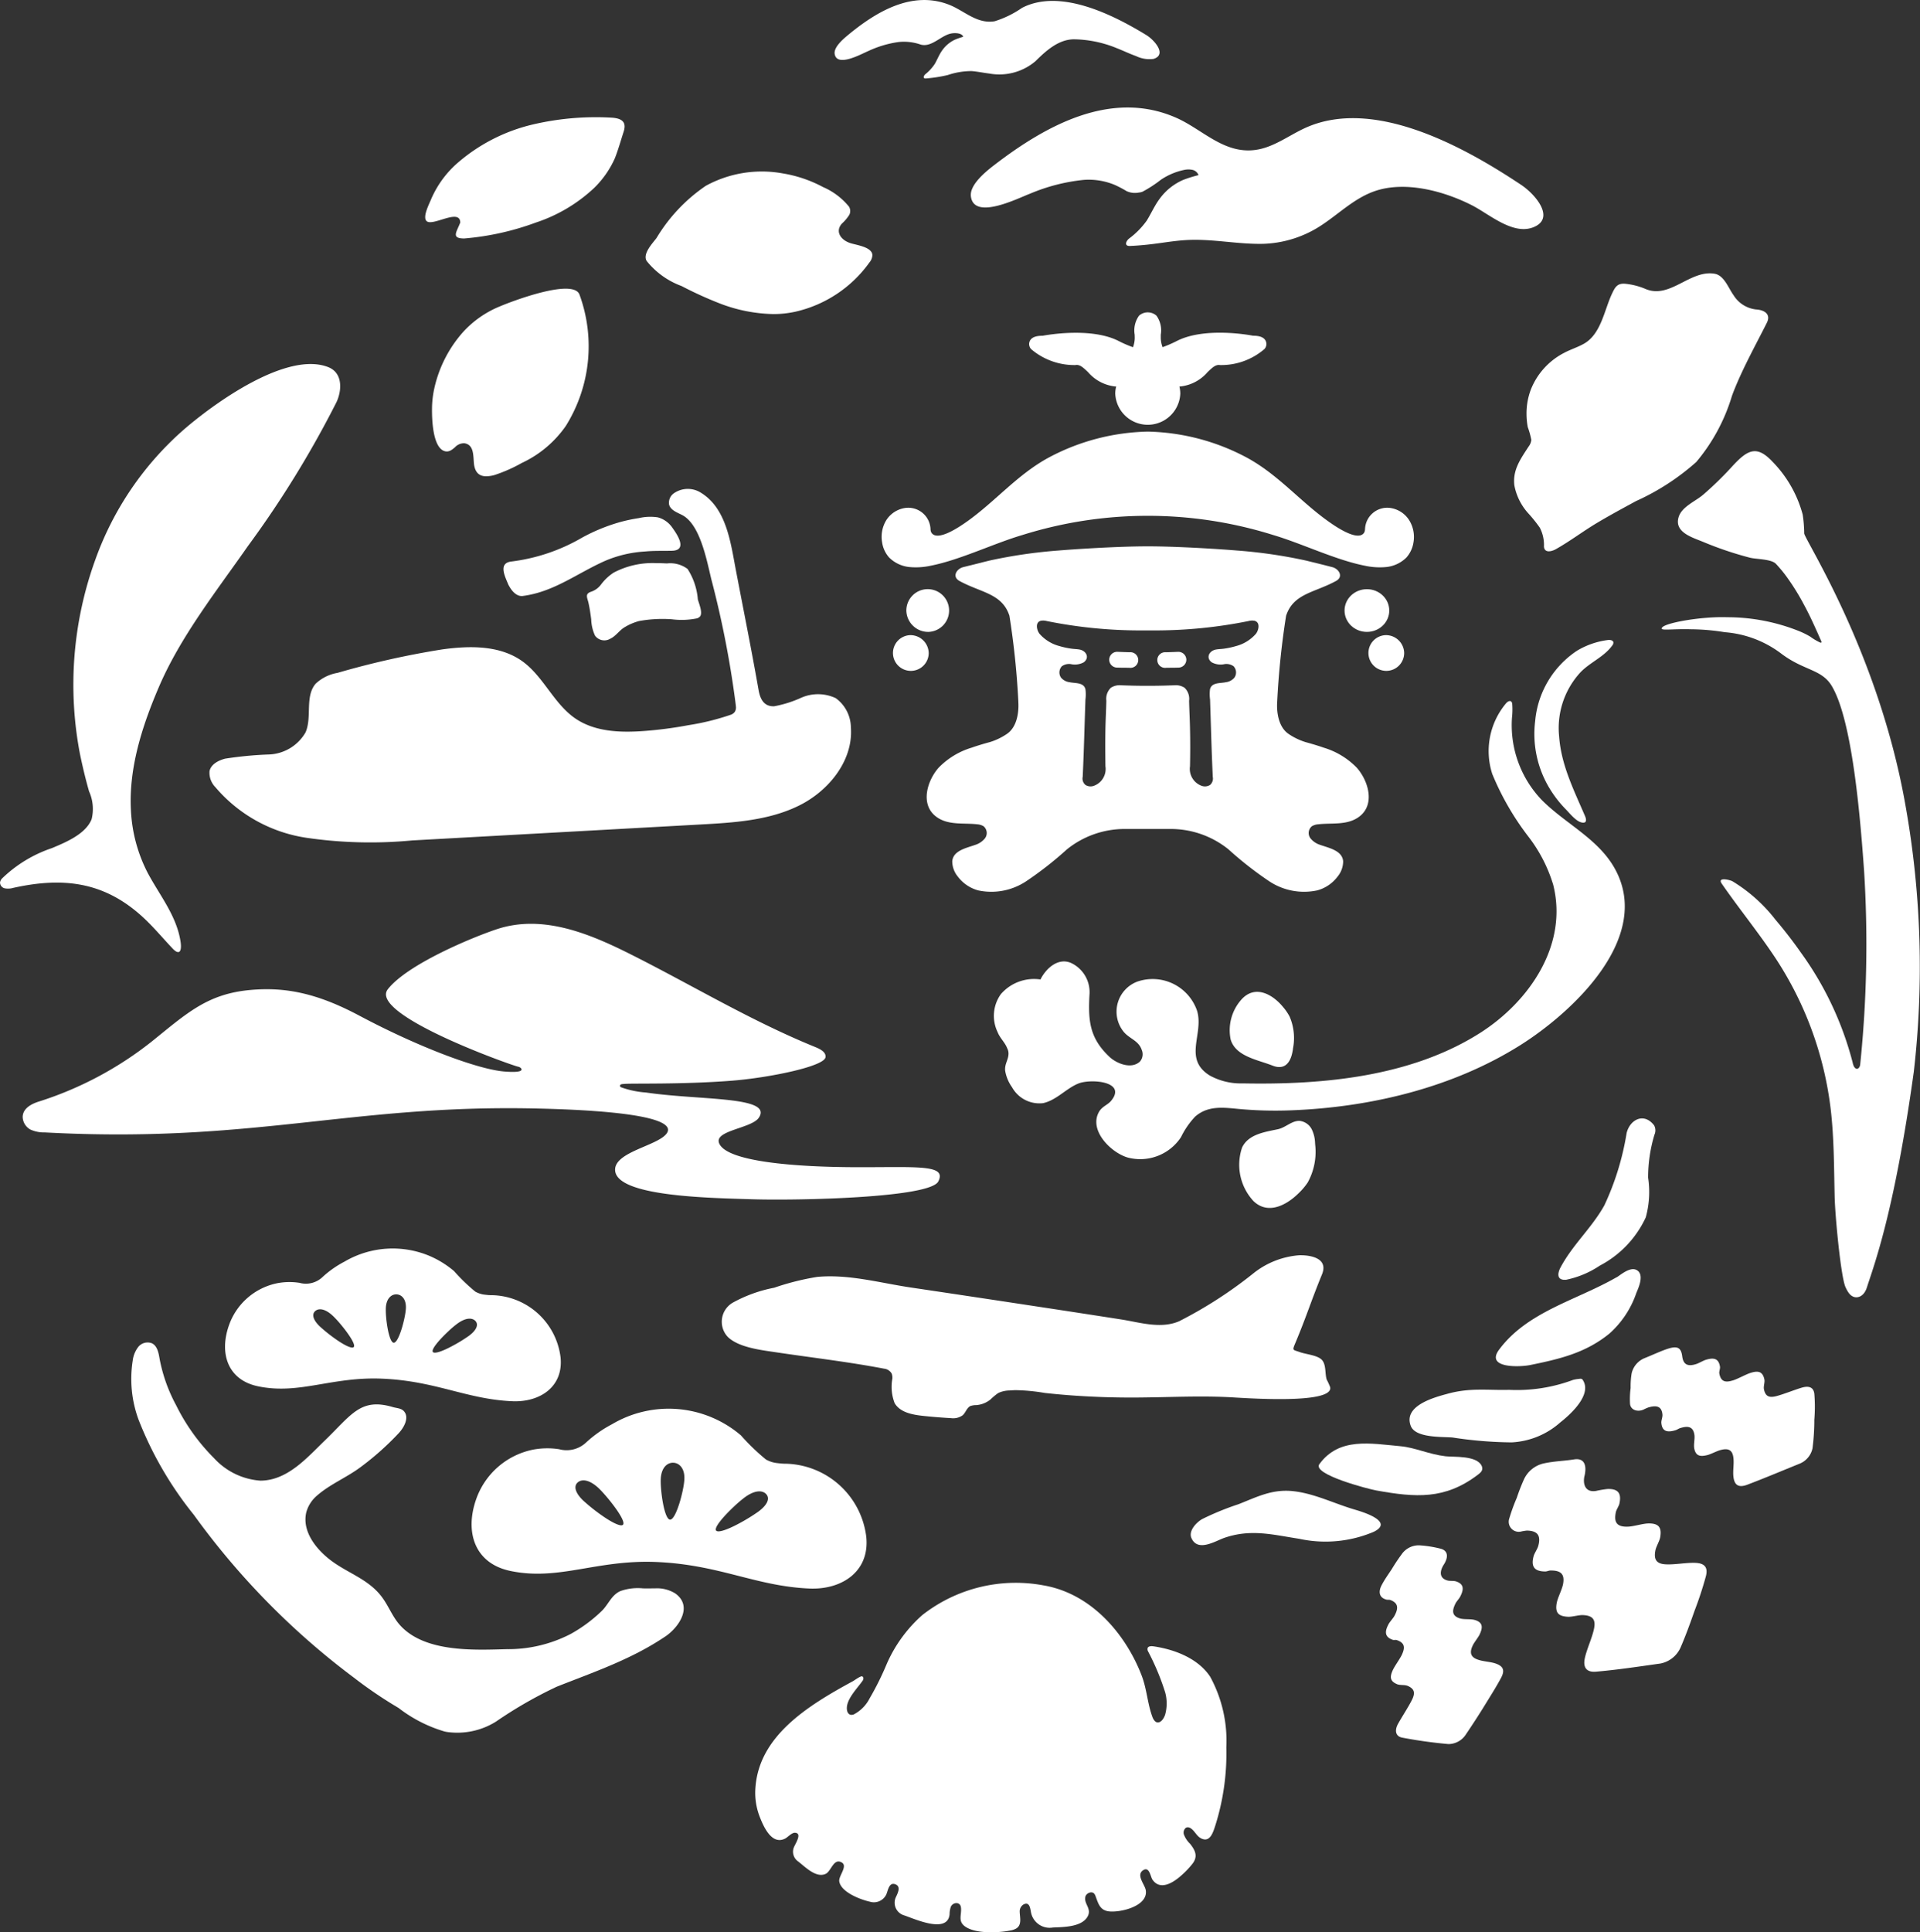 <svg xmlns="http://www.w3.org/2000/svg" width="171.921" height="172.98" viewBox="0 0 171.921 172.98"><rect x="0" y="0" width="171.921" height="172.98" fill="#333333" stroke="none"/><defs><style>.a{fill:#fff;}</style></defs><g transform="translate(-10065.364 -599.338)"><g transform="translate(10144.313 627.297)"><path class="a" d="M10109.857,624.435c-.471-.014-.484-.014-1.076-.037a.713.713,0,0,0-.761.692v.026a.709.709,0,0,0,.7.694c.524.016.534.007,1.1.016a.7.7,0,1,0,.034-1.39Z" transform="translate(-10087.646 -594.006)"/><path class="a" d="M10136.548,638.366c-.45-.158-1.032-.335-1.668-.508l.007,0a5.746,5.746,0,0,1-1.483-.719c-1.1-.748-1.049-2.468-1.025-2.8a71.287,71.287,0,0,1,.8-7.782c.654-2,2.548-2.061,4.47-3.113.7-.384.255-1.094-.341-1.241-.774-.2-1.555-.389-2.327-.582a44.245,44.245,0,0,0-6.23-.906c-1.28-.109-5.243-.372-7.957-.372s-6.683.263-7.962.372a44.19,44.19,0,0,0-6.226.906c-.778.193-1.554.387-2.333.582-.595.147-1.038.857-.338,1.241,1.919,1.052,3.815,1.108,4.47,3.113a71.372,71.372,0,0,1,.8,7.719h0v0l0,.051c.019.3.088,2.053-1.025,2.808a5.687,5.687,0,0,1-1.481.719l0,0c-.634.172-1.217.349-1.664.508a6.885,6.885,0,0,0-2.959,1.788c-1.03,1.151-1.692,3.288-.235,4.389,1.06.8,2.433.545,3.675.687a1.285,1.285,0,0,1,.573.174.791.791,0,0,1,.089,1.127,1.832,1.832,0,0,1-.839.543c-.766.277-1.978.5-2.053,1.469a2.162,2.162,0,0,0,.5,1.369,3.412,3.412,0,0,0,1.809,1.232,5.631,5.631,0,0,0,4.3-.808,32.045,32.045,0,0,0,3.662-2.866,8.252,8.252,0,0,1,5.2-1.821h4.068a8.247,8.247,0,0,1,5.192,1.821,31.949,31.949,0,0,0,3.661,2.866,5.636,5.636,0,0,0,4.3.808,3.39,3.39,0,0,0,1.809-1.232,2.156,2.156,0,0,0,.5-1.369c-.075-.971-1.284-1.192-2.052-1.469a1.813,1.813,0,0,1-.836-.543.784.784,0,0,1,.089-1.127,1.255,1.255,0,0,1,.571-.174c1.241-.142,2.615.112,3.672-.687,1.46-1.1.8-3.239-.233-4.389A6.9,6.9,0,0,0,10136.548,638.366Zm-6.073-10.192a3.546,3.546,0,0,1-1.763,1.092,7.413,7.413,0,0,1-1.077.235c-.238.035-.482.037-.721.077-.61.1-.955.731-.393,1.15a1.663,1.663,0,0,0,1.162.156,1.123,1.123,0,0,1,.792.191.813.813,0,0,1,.078,1.02,1.182,1.182,0,0,1-.757.41c-.512.114-1.279,0-1.431.636a3.5,3.5,0,0,0,.006.915c.074,2.212.129,4.429.23,6.643l.01.27a.757.757,0,0,1-.24.734.864.864,0,0,1-.767.074,1.609,1.609,0,0,1-1.03-1.746c.023-1.127.028-2.252,0-3.379-.015-.829-.064-1.658-.081-2.487a1.369,1.369,0,0,0-.409-1.164,1.452,1.452,0,0,0-.93-.219c-.607.021-1.265.042-1.872.044h-.987c-.605,0-1.262-.023-1.871-.044a1.458,1.458,0,0,0-.932.219,1.375,1.375,0,0,0-.409,1.164c-.016.829-.066,1.658-.081,2.487-.021,1.127-.014,2.252,0,3.379a1.6,1.6,0,0,1-1.028,1.746.853.853,0,0,1-.762-.074.745.745,0,0,1-.244-.734l.012-.27c.1-2.214.153-4.431.232-6.643a3.46,3.46,0,0,0,0-.915c-.151-.636-.919-.522-1.431-.636a1.182,1.182,0,0,1-.757-.41.813.813,0,0,1,.079-1.02,1.114,1.114,0,0,1,.791-.191,1.669,1.669,0,0,0,1.163-.156c.562-.419.217-1.053-.395-1.15-.237-.04-.482-.042-.718-.077a7.4,7.4,0,0,1-1.078-.235,3.566,3.566,0,0,1-1.764-1.092c-.245-.307-.425-1.032.121-1.169a1.225,1.225,0,0,1,.533.028,42.277,42.277,0,0,0,8.532.838h.987a42.282,42.282,0,0,0,8.534-.838,1.229,1.229,0,0,1,.535-.028C10130.9,627.143,10130.719,627.867,10130.475,628.174Z" transform="translate(-10096.968 -599.394)"/><path class="a" d="M10111.674,624.4c-.591.023-.6.023-1.075.037a.7.7,0,1,0,.036,1.39c.565-.009.574,0,1.1-.016a.712.712,0,0,0,.7-.694v-.026A.715.715,0,0,0,10111.674,624.4Z" transform="translate(-10085.157 -594.006)"/><path class="a" d="M10109.081,616.067c.383-.067.657.175,1.139.638a3.725,3.725,0,0,0,2.444,1.281l.072,0a2.466,2.466,0,0,0-.085.643,2.915,2.915,0,0,0,5.824,0,2.639,2.639,0,0,0-.08-.643l.067,0a3.74,3.74,0,0,0,2.449-1.281c.479-.463.749-.7,1.134-.638a5.934,5.934,0,0,0,3.97-1.439.667.667,0,0,0,.1-.743c-.2-.382-.7-.443-1.135-.447-.513-.1-4.365-.759-6.794.461a10.548,10.548,0,0,1-1.3.566,2.521,2.521,0,0,1-.159-.808c0-.1,0-.2,0-.312a2.262,2.262,0,0,0-.385-1.7,1.177,1.177,0,0,0-1.561,0,2.262,2.262,0,0,0-.389,1.707c0,.1.006.209.006.31a2.518,2.518,0,0,1-.158.808,10.743,10.743,0,0,1-1.3-.566c-2.424-1.22-6.279-.556-6.793-.461-.432,0-.936.065-1.137.447a.671.671,0,0,0,.1.743A5.973,5.973,0,0,0,10109.081,616.067Z" transform="translate(-10091.738 -611.345)"/><path class="a" d="M10102.221,625.812a1.914,1.914,0,1,0-2-1.912A1.953,1.953,0,0,0,10102.221,625.812Z" transform="translate(-10098.014 -597.204)"/><path class="a" d="M10101.317,623.756a1.6,1.6,0,1,0,1.667,1.595A1.636,1.636,0,0,0,10101.317,623.756Z" transform="translate(-10098.775 -594.857)"/><path class="a" d="M10146.507,623.864a2.409,2.409,0,0,0-1.734-1.106,1.989,1.989,0,0,0-2.222,1.881.827.827,0,0,1-.074.326c-.561.9-2.744-.666-3.263-1.036-2.542-1.819-4.494-4.2-7.3-5.7a19.623,19.623,0,0,0-8.822-2.3h0a19.632,19.632,0,0,0-8.821,2.3c-2.8,1.5-4.755,3.879-7.293,5.7-.522.37-2.706,1.94-3.262,1.036a.724.724,0,0,1-.074-.326,1.994,1.994,0,0,0-2.226-1.881,2.42,2.42,0,0,0-1.737,1.106,2.848,2.848,0,0,0-.369,1.986,2.6,2.6,0,0,0,.631,1.353,3,3,0,0,0,1.905.857,6.147,6.147,0,0,0,1.81-.126c2.616-.512,5.641-1.989,8.2-2.745a37.533,37.533,0,0,1,22.483,0c2.558.757,5.581,2.233,8.2,2.745a6.138,6.138,0,0,0,1.808.126,3,3,0,0,0,1.907-.857,2.642,2.642,0,0,0,.633-1.353A2.851,2.851,0,0,0,10146.507,623.864Z" transform="translate(-10099.271 -605.25)"/><ellipse class="a" cx="2.002" cy="1.912" rx="2.002" ry="1.912" transform="translate(41.445 24.785)"/><path class="a" d="M10119.6,623.756a1.6,1.6,0,1,0,1.671,1.595A1.632,1.632,0,0,0,10119.6,623.756Z" transform="translate(-10074.487 -594.857)"/></g><path class="a" d="M10117.781,660a6.508,6.508,0,0,0-.6.512,2.3,2.3,0,0,1-1.256.5,1.744,1.744,0,0,0-.541.082c-.332.172-.423.6-.693.831a1.457,1.457,0,0,1-1.048.254q-1.024-.059-2.053-.158c-1-.1-2.412-.207-2.985-1.183a4.038,4.038,0,0,1-.205-2.193,1.091,1.091,0,0,0-.06-.456.891.891,0,0,0-.677-.438c-3.257-.622-6.573-1-9.853-1.493-1.248-.186-3.208-.424-4.152-1.358a1.975,1.975,0,0,1,.456-3.06,12.519,12.519,0,0,1,3.7-1.334,23.007,23.007,0,0,1,3.862-.971c2.829-.261,5.617.54,8.392.952q5.688.845,11.372,1.711,3.71.562,7.417,1.141c1.689.261,3.561.88,5.221.165a38.521,38.521,0,0,0,6.655-4.292,7.469,7.469,0,0,1,4.1-1.614c1.077-.025,2.621.286,2.038,1.709-1.024,2.506-1.319,3.581-2.358,6.077-.329.787-.291.645.4.894.518.186,1.529.265,1.929.668.423.433.276,1.237.45,1.781a5.95,5.95,0,0,1,.31.68c.318,1.6-8.019.943-9.1.892-2.721-.126-5.451.016-8.173.035q-2.763.021-5.518-.165-1.387-.094-2.775-.247a16.859,16.859,0,0,0-2.661-.249c-.166.009-.332.019-.5.03a2.446,2.446,0,0,0-.909.189A1.47,1.47,0,0,0,10117.781,660Z" transform="translate(36.868 64.111)"/><g transform="translate(10140.097 599.338)"><path class="a" d="M10151.987,610.4c-5.035-3.355-13.235-7.945-19.416-5.067-1.462.68-2.793,1.726-4.407,1.937-2.8.368-4.713-1.83-7.04-2.866-5.893-2.62-11.815.757-16.317,4.212-.742.57-2.228,1.76-2.1,2.806.267,2.2,4.3.128,5.294-.237a16.657,16.657,0,0,1,4.793-1.234,6.044,6.044,0,0,1,2.838.466,10.231,10.231,0,0,1,1.016.538,1.777,1.777,0,0,0,1.1.128,1.218,1.218,0,0,0,.33-.077,11.053,11.053,0,0,0,1.644-1.071,5.9,5.9,0,0,1,2.04-.869,1.8,1.8,0,0,1,.772-.016.749.749,0,0,1,.555.475,11.085,11.085,0,0,0-1.362.422,5.13,5.13,0,0,0-2.149,1.735c-.429.584-.735,1.283-1.122,1.909a7.3,7.3,0,0,1-1.6,1.623c-.3.261-.408.675.1.652,2.156-.1,3.289-.408,4.887-.519,2.372-.168,4.724.387,7.078.326a10.015,10.015,0,0,0,5.262-1.721c1.553-1.034,2.92-2.4,4.731-3.011,2.736-.92,6.181.021,8.664,1.285,1.5.761,3.6,2.645,5.419,1.991C10155.1,613.455,10153.32,611.292,10151.987,610.4Z" transform="translate(-10090.504 -593.846)"/><path class="a" d="M10125.356,602.468c-2.93-1.786-7.677-4.2-11.111-2.429a8.941,8.941,0,0,1-2.451,1.2c-1.58.27-2.712-.931-4.054-1.465-3.4-1.351-6.674.7-9.145,2.755-.409.342-1.222,1.048-1.13,1.637.2,1.243,2.44-.023,3-.254a9.488,9.488,0,0,1,2.687-.808,4.54,4.54,0,0,1,2.011.224c1.022.284,1.853-.882,2.822-1.006.285-.037.878-.035.99.308a6.324,6.324,0,0,0-.765.27,2.91,2.91,0,0,0-1.176,1.032c-.229.34-.387.743-.592,1.106a4.03,4.03,0,0,1-.872.955c-.163.156-.216.393.066.368a12.881,12.881,0,0,0,1.957-.305,6.618,6.618,0,0,1,2.139-.354c.529.042,1.049.156,1.577.219a5,5,0,0,0,4.14-1.109c.93-.922,2.052-1.949,3.444-1.956a10.463,10.463,0,0,1,3.828.792c.579.226,1.141.5,1.729.71a2.748,2.748,0,0,0,1.562.254C10127.231,604.247,10126.134,602.943,10125.356,602.468Z" transform="translate(-10097.459 -599.338)"/></g><g transform="translate(10084.104 643.105)"><path class="a" d="M10130.872,640.132a6.456,6.456,0,0,0-.012-.687,3.287,3.287,0,0,0-1.356-2.58,3.74,3.74,0,0,0-3.1-.032,10.277,10.277,0,0,1-2.4.757c-.931.049-1.269-.65-1.41-1.467-.63-3.579-1.348-7.139-2.029-10.707-.46-2.391-.819-5.484-3.081-6.906a2.189,2.189,0,0,0-2.478.019,1.034,1.034,0,0,0-.423,1.011c.131.494.7.694,1.156.927,1.609.815,2.2,3.986,2.621,5.737a88.393,88.393,0,0,1,2.155,10.97c.016.14.037.282.049.422a.763.763,0,0,1-.081.47.723.723,0,0,1-.379.286,21.9,21.9,0,0,1-3.785.932,35.644,35.644,0,0,1-3.94.519c-2.144.163-4.448.086-6.213-1.134-1.916-1.325-2.835-3.749-4.725-5.107-2.02-1.448-4.731-1.4-7.192-1.057a76.892,76.892,0,0,0-9.364,2.1,3.762,3.762,0,0,0-1.945.964c-.989,1.141-.311,2.976-.908,4.359a3.955,3.955,0,0,1-3.246,1.979,33.188,33.188,0,0,0-3.953.375c-.61.158-1.268.5-1.4,1.115a1.839,1.839,0,0,0,.514,1.427,13.275,13.275,0,0,0,8.139,4.538,39.493,39.493,0,0,0,9.5.24l25.807-1.427c3-.165,6.086-.354,8.782-1.672C10128.664,645.292,10130.758,642.851,10130.872,640.132Z" transform="translate(-10073.411 -618.134)"/><path class="a" d="M10094.12,620.987a7.468,7.468,0,0,0-3.788.852,4.437,4.437,0,0,0-1.14,1.073,1.842,1.842,0,0,1-.877.636c-.579.186-.349.529-.244.98.112.485.182.992.248,1.49a3.736,3.736,0,0,0,.344,1.465,1.031,1.031,0,0,0,1.351.279c.5-.228.8-.726,1.264-1.015a4.968,4.968,0,0,1,1.331-.575,11.789,11.789,0,0,1,2.921-.158,6.917,6.917,0,0,0,2.246-.077.575.575,0,0,0,.306-.2c.229-.354-.129-1.153-.216-1.511a5.886,5.886,0,0,0-.92-2.717,2.59,2.59,0,0,0-1.846-.494C10094.783,621,10094.457,620.985,10094.12,620.987Z" transform="translate(-10054.121 -614.344)"/><g transform="translate(26.346 2.485)"><path class="a" d="M10085.107,625.158a1.942,1.942,0,0,0,.168.331c.159.279.589.889,1.184.81,2.811-.368,4.88-2.049,7.407-3.16a10.69,10.69,0,0,1,3.529-.82c.793-.079,1.607-.049,2.4-.065,1.435-.028.517-1.418.051-2.063a2.294,2.294,0,0,0-1.3-.929,4.48,4.48,0,0,0-1.7.068,14.473,14.473,0,0,0-1.72.366,16.339,16.339,0,0,0-3.342,1.371,16.643,16.643,0,0,1-6.335,2.147C10084.289,623.337,10084.8,624.433,10085.107,625.158Z" transform="translate(-10084.728 -619.201)"/></g></g><path class="a" d="M4.379,31.12c-.1-.673.059-1.8-.873-1.936a1.1,1.1,0,0,0-.841.36c-.27.23-.541.454-.92.348C.654,29.579.6,26.959.609,26.074A8.765,8.765,0,0,1,.831,24.2a11.258,11.258,0,0,1,2.563-4.975,9.107,9.107,0,0,1,3.309-2.3c1.027-.437,6.629-2.579,7.124-1.015a13.454,13.454,0,0,1-1.234,11.721,9.878,9.878,0,0,1-3.954,3.323,13.466,13.466,0,0,1-2.45,1.08,2.946,2.946,0,0,1-.72.107C4.908,32.141,4.5,31.879,4.379,31.12ZM26.267,16.625a34.492,34.492,0,0,1-3.318-1.517,7.156,7.156,0,0,1-3.116-2.237c-.407-.649.579-1.647.882-2.066a14.944,14.944,0,0,1,4.413-4.668,10.447,10.447,0,0,1,6.888-1.11A11.6,11.6,0,0,1,35.623,6.25,6.143,6.143,0,0,1,37.945,8a.757.757,0,0,1,.032.732,3.658,3.658,0,0,1-.657.779c-.632.691-.141,1.464.739,1.753.52.177,1.977.342,1.982,1.092a1.075,1.075,0,0,1-.259.637,11.2,11.2,0,0,1-6.633,4.414,9.1,9.1,0,0,1-1.988.212A14,14,0,0,1,26.267,16.625ZM3.14,9.419C3.117,8.664,2.3,8.912,1.5,9.154.927,9.331.361,9.508.129,9.3-.26,8.953.336,7.808.52,7.36A9.057,9.057,0,0,1,2.745,4.226,15.8,15.8,0,0,1,9.6.656a24.738,24.738,0,0,1,7.058-.62c1.164.059,1.348.555,1.1,1.292-.248.761-.473,1.576-.773,2.337a8.6,8.6,0,0,1-1.866,2.673A14.064,14.064,0,0,1,9.914,9.425a24.292,24.292,0,0,1-6.42,1.428C2.277,10.854,2.833,10.252,3.14,9.419Z" transform="translate(10103.438 609.834)"/><path class="a" d="M10132.921,682.151c.126-.119.33-.133.562.058.311.249.458.631.82.829.847.463,1.12-.58,1.313-1.162a21.431,21.431,0,0,0,.978-6.962,11.991,11.991,0,0,0-1.44-6.317c-1.076-1.653-3.2-2.459-5.072-2.731-.193-.028-.437-.028-.525.123a.392.392,0,0,0,.034.335,22.055,22.055,0,0,1,1.527,3.663,3.77,3.77,0,0,1,0,1.979c-.209.661-.812,1.106-1.148.205-.44-1.2-.493-2.48-.956-3.689-1.362-3.551-4.386-7.323-8.8-8.077a13.562,13.562,0,0,0-10.854,2.668,12.526,12.526,0,0,0-3.171,4.359,25.746,25.746,0,0,1-1.538,3.095,3.3,3.3,0,0,1-1.427,1.437c-.378.126-.555-.114-.6-.408-.125-.91.917-1.909,1.413-2.631.077-.107.1-.333-.068-.377-.14-.037-.687.37-.819.44-4.076,2.212-8.44,4.92-8.727,9.605a5.894,5.894,0,0,0,.382,2.51c.326.843,1.066,2.589,2.281,1.97.252-.128.583-.535.885-.519.708.037-.033,1.06-.123,1.364a1.052,1.052,0,0,0,.385,1.188c.606.454,1.6,1.525,2.477,1.129.51-.233.709-1.439,1.441-1.027.578.324-.285,1.2-.217,1.69.144.978,1.918,1.646,2.744,1.825a1.23,1.23,0,0,0,1.453-.615c.171-.354.243-1.18.844-.936.536.219.148.873,0,1.211a1.179,1.179,0,0,0,.771,1.565c.911.3,3.886,1.688,4.067-.093a2.139,2.139,0,0,1,.11-.675c.183-.417.838-.477.906.049.091.675-.319,1.246.406,1.737.956.647,2.968.55,4.037.333a1.519,1.519,0,0,0,.532-.191c.5-.331.3-.981.289-1.474a.721.721,0,0,1,.343-.664c.523-.265.59.305.658.664a1.7,1.7,0,0,0,1.969,1.4c.908-.04,2.491-.035,3.062-.906.5-.771-.325-1.183-.149-1.867.071-.277.522-.51.767-.279a.675.675,0,0,1,.136.235c.245.652.382,1.257,1.164,1.367,1.016.142,3.564-.447,3.339-1.886-.082-.512-.886-1.341-.255-1.779.583-.4.671.571.854.836.7,1,1.852.261,2.54-.345a7.746,7.746,0,0,0,1.061-1.111c.483-.647.225-1.183-.243-1.768a2.215,2.215,0,0,1-.55-.838A.563.563,0,0,1,10132.921,682.151Z" transform="translate(38.579 80.854)"/><g transform="translate(10077.1 711.095)"><path class="a" d="M10118.841,664.976a7.439,7.439,0,0,0-7.385-6.557c-.179-.007-.359-.026-.534-.047a2.637,2.637,0,0,1-1.065-.328,19.1,19.1,0,0,1-2.237-2.156,9.957,9.957,0,0,0-11.548-1,10.864,10.864,0,0,0-2.32,1.635,2.548,2.548,0,0,1-2.418.6,6.969,6.969,0,0,0-2.274.028,6.828,6.828,0,0,0-5.171,4.506c-.985,2.864-.149,5.686,3.087,6.364,4.358.913,7.715-1.034,13.1-.8,5.658.245,8.869,2.168,13.686,2.375C10116.632,669.714,10119.154,668.091,10118.841,664.976Zm-21.8-1.078c-.22.168-1.012-.237-1.879-.847a16.4,16.4,0,0,1-1.679-1.341c-.79-.764-.834-1.35-.441-1.646s1.072-.184,1.869.58c.217.209.515.54.825.913C10096.538,662.526,10097.324,663.686,10097.038,663.9Zm4.228-.47c-.526-.033-.889-2.687-.827-3.693s.616-1.432,1.144-1.4,1.027.524.964,1.53S10101.8,663.46,10101.266,663.427Zm7.94-.74a16.5,16.5,0,0,1-1.835,1.122c-.938.5-1.769.8-1.967.61-.256-.247.666-1.3,1.587-2.163a11.466,11.466,0,0,1,.934-.8c.879-.659,1.567-.685,1.922-.342S10110.086,662.028,10109.206,662.687Z" transform="translate(-10053.008 -639.147)"/><path class="a" d="M10104.063,657.092a6.326,6.326,0,0,0-6.282-5.574c-.149,0-.3-.021-.452-.037a2.228,2.228,0,0,1-.9-.279,16.044,16.044,0,0,1-1.9-1.835,8.626,8.626,0,0,0-2.23-1.374,8.522,8.522,0,0,0-7.583.524,9.1,9.1,0,0,0-1.978,1.39,2.155,2.155,0,0,1-2.051.508,5.91,5.91,0,0,0-1.934.023,5.8,5.8,0,0,0-4.4,3.83c-.842,2.436-.126,4.834,2.619,5.409,3.71.775,6.563-.878,11.136-.682,4.808.207,7.54,1.842,11.635,2.019C10102.188,661.121,10104.33,659.74,10104.063,657.092Zm-18.535-.915c-.187.142-.859-.2-1.6-.722a13.831,13.831,0,0,1-1.427-1.141c-.674-.647-.709-1.146-.373-1.4s.91-.158,1.582.491a9.769,9.769,0,0,1,.707.776C10085.107,655.011,10085.771,656,10085.528,656.177Zm3.595-.4c-.448-.028-.756-2.284-.705-3.139s.523-1.218.977-1.19.871.445.815,1.3S10089.574,655.8,10089.123,655.777Zm6.75-.629a13.37,13.37,0,0,1-1.562.952c-.794.424-1.5.682-1.671.519-.217-.209.565-1.106,1.348-1.839a8.52,8.52,0,0,1,.794-.682c.748-.561,1.335-.58,1.636-.291S10096.62,654.587,10095.873,655.148Z" transform="translate(-10065.605 -647.333)"/><g transform="translate(0 8.412)"><path class="a" d="M10117.331,672.966c-.368,0-.74.014-1.1,0a4.65,4.65,0,0,0-2.006.242c-.8.352-1.071,1.185-1.654,1.763a13.175,13.175,0,0,1-2.8,2.077,12.179,12.179,0,0,1-5.738,1.362c-2.977.084-7.442.3-9.615-2.229-.6-.7-.937-1.574-1.466-2.321-1.154-1.635-2.93-2.163-4.472-3.262-1.361-.969-2.806-2.645-2.385-4.44a3,3,0,0,1,.974-1.507c1.134-.994,2.619-1.6,3.838-2.5a25.289,25.289,0,0,0,3.444-3.055c.52-.552.99-1.444.475-2-.246-.263-.645-.258-.989-.361-2.887-.85-3.685.685-6.091,3.006-1.6,1.544-3.332,3.567-5.751,3.583a6.214,6.214,0,0,1-4.146-2,17.89,17.89,0,0,1-3.408-4.75,14.364,14.364,0,0,1-1.471-4.107c-.093-.55-.2-1.2-.7-1.442a1.076,1.076,0,0,0-1.218.326,2.5,2.5,0,0,0-.5,1.237,10.543,10.543,0,0,0,.522,5.272,32.217,32.217,0,0,0,4.953,8.523,67.5,67.5,0,0,0,14.33,14.576,38.938,38.938,0,0,0,4,2.713,12.505,12.505,0,0,0,4.145,2.114l.187.035a6.54,6.54,0,0,0,4.393-.927,38.392,38.392,0,0,1,5.435-3.122c3.315-1.311,6.619-2.426,9.612-4.424,1.251-.778,2.681-2.757.986-3.94A3.1,3.1,0,0,0,10117.331,672.966Z" transform="translate(-10070.406 -650.945)"/></g></g><path class="a" d="M15.469,52.338c-.941-.99-1.807-2.049-2.825-2.956C9.211,46.307,5.566,45.93,1.205,46.89a1.688,1.688,0,0,1-.766.047.532.532,0,0,1-.434-.548A.684.684,0,0,1,.2,46.036a11.833,11.833,0,0,1,4.447-2.7c1.232-.518,3.02-1.249,3.556-2.586a3.826,3.826,0,0,0-.23-2.5c-.307-1.078-.57-2.173-.8-3.275A32.847,32.847,0,0,1,8.52,17.559,27.973,27.973,0,0,1,16.5,5.833c2.647-2.285,9.126-7,12.867-5.566,1.391.53,1.227,2.179.754,3.163a91.405,91.405,0,0,1-7.91,12.851c-2.816,4.034-6.058,8.122-8,12.669-1.47,3.434-2.7,7.215-2.486,11.031a13.574,13.574,0,0,0,1.5,5.572c1.066,2,2.591,3.84,2.941,6.149.077.5.039.941-.214.941C15.831,52.644,15.676,52.554,15.469,52.338Z" transform="translate(10065.364 631.926)"/><g transform="translate(10200.937 623.803)"><path class="a" d="M10143.384,620.084c.827-2.009,1.853-3.847,2.835-5.8.386-.764-.181-1.15-.951-1.2a2.717,2.717,0,0,1-2.025-1.278c-.463-.631-.838-1.777-1.7-1.921-2.205-.372-4.008,2.308-6.2,1.355a6.205,6.205,0,0,0-1.768-.454c-.746-.077-.944.31-1.212.873-.7,1.481-.979,3.621-2.52,4.492-.573.324-1.211.515-1.791.827a6.3,6.3,0,0,0-2.97,3.3,6.038,6.038,0,0,0-.377,2.172,6.5,6.5,0,0,0,.109,1.16,7.5,7.5,0,0,1,.32,1.145,1.14,1.14,0,0,1-.235.589c-.716,1.106-1.452,2.1-1.283,3.488a5.144,5.144,0,0,0,1.254,2.51,12.429,12.429,0,0,1,1.023,1.276,3.35,3.35,0,0,1,.372,1.686c.04.617.7.447,1.07.235,1.291-.727,2.464-1.628,3.735-2.38,1.13-.671,2.287-1.295,3.438-1.921a21.23,21.23,0,0,0,5.395-3.5,16.531,16.531,0,0,0,3.188-5.893Q10143.229,620.458,10143.384,620.084Z" transform="translate(-10123.589 -609.845)"/><g transform="translate(13.209 15.926)"><path class="a" d="M10151.112,648.459c-2.4-13.729-9.035-23.837-9.081-24.417a11.784,11.784,0,0,0-.135-1.683,10.732,10.732,0,0,0-2.717-4.75c-1.384-1.467-2.2-1.069-3.525.361a30.889,30.889,0,0,1-2.671,2.61c-.7.6-1.929,1.076-2.2,2.017-.4,1.355,1.239,1.807,2.209,2.21a31.035,31.035,0,0,0,4.182,1.411c.554.142,1.893.112,2.314.54a11.548,11.548,0,0,1,1.052,1.281,20.927,20.927,0,0,1,1.472,2.389c.38.7.726,1.425,1.051,2.152.122.263.236.526.354.792.045.1.085.193.129.289s.05.179-.056.165a5,5,0,0,1-.9-.529,7.225,7.225,0,0,0-.923-.468,17.314,17.314,0,0,0-6.527-1.281c-2.174-.079-5.378.456-5.807.894-.367.37.753.131,2.555.184a19.631,19.631,0,0,1,3.044.263,9.589,9.589,0,0,1,5.082,1.944c2.023,1.516,3.6,1.36,4.5,2.892,1.787,3.027,2.51,11.3,2.88,16.535a104.875,104.875,0,0,1-.354,17.373c-.067.331-.337.491-.546.147a1.38,1.38,0,0,1-.128-.382,29.263,29.263,0,0,0-4.661-9.871q-1.047-1.491-2.232-2.885a14.2,14.2,0,0,0-3.862-3.456c-.229-.128-1.395-.412-.962.214,1.447,2.093,3.051,4.077,4.485,6.18a31.312,31.312,0,0,1,5.272,14.018c.3,2.58.294,5.183.351,7.78.035,1.746.558,7.244.975,8.145.178.382.407.808.827.89.36.07.85-.126,1.088-.878.608-1.914,2.45-6.662,4.2-19.308A82.163,82.163,0,0,0,10151.112,648.459Z" transform="translate(-10129.261 -616.684)"/></g></g><g transform="translate(10171.987 699.459)"><path class="a" d="M10127.672,668.313c.095-.5.477-1.2.57-1.7.173-.943-.254-1.221-1.134-1.213-.115,0-.327.088-.445.088-.969,0-1.318-.41-1.058-1.371.07-.256.346-.659.414-.913.258-.938-.064-1.36-1.019-1.376a4.023,4.023,0,0,0-.484.077.9.9,0,0,1-1.088-1.169,16.332,16.332,0,0,1,.67-1.842,17.6,17.6,0,0,1,.642-1.651,2.563,2.563,0,0,1,1.835-1.441c.851-.186,1.832-.212,2.648-.345,1.1-.177,1.1.815.942,1.453-.085.366.16-.638,0,0s-.017,1.539,1.03,1.367a9.3,9.3,0,0,1,1.031-.172c.964-.028,1.259.4,1.059,1.316-.045.21-.276.545-.317.757-.187.9.074,1.325,1.05,1.3.518-.009,1.333-.277,1.85-.289.945-.021,1.229.359,1.067,1.257-.059.319-.354.813-.418,1.122-.168.8.043,1.227.881,1.279s1.907-.17,2.723-.128,1.1.419.914,1.178a31.761,31.761,0,0,1-1.01,3.083c-.377,1.076-.792,2.231-1.271,3.334a2.492,2.492,0,0,1-1.8,1.416c-1.939.27-3.849.566-5.78.729-.808.067-1.159-.356-.989-1.183s.667-1.846.834-2.692-.181-1.157-1.013-1.192c-.355-.014-.957.17-1.318.151C10127.823,669.5,10127.514,669.188,10127.672,668.313Z" transform="translate(-10094.904 -624.931)"/><path class="a" d="M10119.61,669.889c.172-.363.621-.969.792-1.337.323-.689.243-1.078-.463-1.318-.092-.03-.24.014-.332-.016-.776-.261-.743-.764-.379-1.434.1-.179.4-.517.5-.694.362-.659.4-1.157-.349-1.439-.1-.037-.258-.01-.355-.037-.7-.182-.714-.755-.431-1.292s.6-.969.913-1.446a15.693,15.693,0,0,1,.87-1.306,1.853,1.853,0,0,1,1.615-.815,10.121,10.121,0,0,1,1.946.317c.669.217.584.845.226,1.4h0c-.358.556-.461,1.213.327,1.43.218.06.541.009.758.079.75.245.706.738.373,1.376-.074.147-.323.429-.4.575-.32.629-.381,1.127.373,1.362.4.123.963.026,1.359.149.732.223.706.687.4,1.32-.112.224-.441.65-.558.866-.294.563-.333,1.036.268,1.3s1.328.21,1.915.475.606.657.3,1.229c-.427.8-.943,1.607-1.451,2.436s-1.132,1.786-1.689,2.61a1.863,1.863,0,0,1-1.569.866,41.32,41.32,0,0,1-4.154-.58c-.595-.126-.67-.664-.346-1.246s.918-1.493,1.232-2.117.248-1-.378-1.267c-.271-.114-.685-.037-.956-.154C10119.328,670.909,10119.308,670.527,10119.61,669.889Z" transform="translate(-10101.501 -620.537)"/><path class="a" d="M10133.812,660.2c-.077-.4.082-.9,0-1.3-.143-.747-.677-.724-1.308-.517-.08.026-.261.14-.349.165-.694.216-1.221.172-1.291-.647-.018-.216.114-.508.1-.726-.063-.8-.574-.862-1.264-.657a3.69,3.69,0,0,0-.382.168c-.55.277-1.2.079-1.258-.489a7.4,7.4,0,0,1,.054-1.42,7.144,7.144,0,0,1,.088-1.3,1.937,1.937,0,0,1,1.168-1.376c.618-.244,1.526-.67,2.129-.854.808-.247,1.135-.084,1.235.7,0,.014,0-.016,0,0,.1.778.541.922,1.278.677.208-.068.609-.3.814-.363.7-.221,1.171-.161,1.289.615.024.177-.091.417-.06.6.137.754.551.841,1.281.6.388-.126,1.084-.508,1.469-.636.706-.233,1.126-.168,1.284.564.057.261-.091.615-.04.871.128.663.473.8,1.134.624s1.622-.566,2.251-.752,1.047-.051,1.127.536a13.961,13.961,0,0,1,0,2.331,20.178,20.178,0,0,1-.161,2.559,1.912,1.912,0,0,1-1.158,1.379c-1.526.617-3.167,1.311-4.692,1.886-.634.237-1.061.135-1.2-.522s.072-1.376-.057-2.037-.59-.71-1.208-.526c-.266.077-.795.345-1.065.419C10134.38,660.935,10133.953,660.9,10133.812,660.2Z" transform="translate(-10088.726 -630.644)"/><path class="a" d="M10134.2,652.455a14.4,14.4,0,0,1-5.705.887c-1.9.051-3.5-.209-5.512.347-1.072.293-4.01,1.034-3.308,2.878.414,1.087,2.753.964,3.727,1.038a36.7,36.7,0,0,0,5.314.438,7.077,7.077,0,0,0,4.364-1.8c.747-.582,2.91-2.447,1.99-3.8-.1-.145-.241-.086-.4-.075A3.006,3.006,0,0,0,10134.2,652.455Z" transform="translate(-10099.977 -629.043)"/><path class="a" d="M10116.138,656.678c-.669.915,4.378,2.229,5.1,2.357,3.533.636,6.139.829,9.083-1.4.252-.191.526-.41.355-.792-.433-.964-2.511-.782-3.236-.869-1.49-.172-2.727-.78-4.037-.9C10120.7,654.829,10117.913,654.256,10116.138,656.678Z" transform="translate(-10104.622 -625.73)"/><path class="a" d="M10133.778,648.816c-.054.035-.126.068-.169.091-3.584,2.038-7.911,3.039-10.429,6.429-1.249,1.684,1.854,1.567,2.786,1.376,2.628-.536,4.952-1.078,7.081-2.806a8.578,8.578,0,0,0,2.423-3.649c.187-.445.682-1.52.139-1.972S10134.254,648.49,10133.778,648.816Z" transform="translate(-10095.57 -634.636)"/><path class="a" d="M10125.866,658.344c-1.905-.561-3.61-1.437-5.5-1.653s-3.223.489-4.925,1.16a24.8,24.8,0,0,0-3.262,1.334c-.51.289-1.242,1.048-.965,1.693.554,1.288,2.145.275,2.915,0,2.413-.845,4.41-.282,6.737.072a11.056,11.056,0,0,0,6.688-.631C10129.409,659.4,10126.518,658.534,10125.866,658.344Z" transform="translate(-10111.156 -623.318)"/><path class="a" d="M10133.866,642.961c-.912-1.192-2.178-.524-2.467.692a24.3,24.3,0,0,1-1.993,6.466c-1.124,2.017-2.815,3.493-3.911,5.533-.263.484-.422,1.211.5,1.125a8.461,8.461,0,0,0,3-1.262,9.27,9.27,0,0,0,4.119-4.319,8.556,8.556,0,0,0,.213-3.553,13.176,13.176,0,0,1,.566-3.851A.944.944,0,0,0,10133.866,642.961Z" transform="translate(-10092.372 -642.335)"/></g><path class="a" d="M10140.891,656.644c-5.429-.014-11.739-.487-12.306-2.191-.362-1.108,2.94-1.292,3.573-2.242,1.294-1.933-5.247-1.539-10.094-2.252a8.32,8.32,0,0,1-2.264-.477.147.147,0,0,1-.053-.2c.063-.088.279-.084.376-.093.637-.07,5.135.063,9.639-.291,3.284-.259,8.249-1.267,8.365-2.1.061-.47-.5-.736-.893-.9-5.7-2.315-10.937-5.481-16.416-8.243-3.694-1.863-7.965-3.7-12.128-2.315-2.187.726-8,3.134-9.753,5.37s10.8,6.718,11.64,6.93a.5.5,0,0,1,.291.154c.3.442-1.246.3-1.438.289-2.331-.161-7.706-2.163-13.064-5.016-3.821-2.033-6.661-2.559-9.705-2.291-3.858.34-5.68,2.049-8.83,4.589a31.587,31.587,0,0,1-10.239,5.432c-.606.21-1.313.582-1.352,1.311a1.321,1.321,0,0,0,.709,1.174,2.987,2.987,0,0,0,1.285.249c18.565.992,27.281-2.482,43.744-2.147,8.454.172,13.017.955,11.873,2.307-.895,1.053-4.561,1.6-4.565,3.176,0,2.4,8.354,2.526,12.33,2.648s15.847-.117,16.608-1.593C10149.021,656.369,10146.316,656.66,10140.891,656.644Z" transform="translate(1.155 47.182)"/><g transform="translate(10154.364 656.629)"><g transform="translate(0 5.469)"><path class="a" d="M10130.2,662.926a35.628,35.628,0,0,1-4.882-.14c-1.324-.13-2.618-.254-3.713.7a7.378,7.378,0,0,0-1.269,1.84,4.369,4.369,0,0,1-4.721,1.839c-1.483-.393-3.567-2.415-2.625-4.094.28-.5.785-.626,1.085-.992,1.448-1.744-1.809-2-2.921-1.555s-1.963,1.5-3.173,1.76a2.8,2.8,0,0,1-2.774-1.425,3.527,3.527,0,0,1-.615-1.476c-.064-.61.308-.994.3-1.558a1.02,1.02,0,0,0-.118-.454c-.221-.563-.634-.878-.862-1.453a3.335,3.335,0,0,1,.3-3.4,3.933,3.933,0,0,1,3.54-1.306c.517-1.038,1.62-1.984,2.758-1.469a2.882,2.882,0,0,1,1.632,2.824c-.127,2.328,0,3.893,1.791,5.574.618.585,1.95,1.141,2.722.424a.99.99,0,0,0,.167-1.043c-.277-.841-1.083-.985-1.619-1.625a2.872,2.872,0,0,1,1.206-4.487,4.206,4.206,0,0,1,5.37,2.617c.617,2.075-1.272,4.28,1.12,5.777a5.75,5.75,0,0,0,2.964.71c7.118.14,15.03-.564,21.251-4.513,4.392-2.794,7.911-7.868,6.55-13.268a13.433,13.433,0,0,0-2.245-4.34,24.329,24.329,0,0,1-3.21-5.572,6.648,6.648,0,0,1,1.239-6.336c.117-.135.319-.268.455-.154a.322.322,0,0,1,.094.231,6.592,6.592,0,0,1-.025,1.225,9.685,9.685,0,0,0,2.639,7.328c2.083,2.121,5.016,3.449,6.528,6.1,3.526,6.187-3.734,12.923-8.409,15.871C10144.659,660.907,10137.3,662.656,10130.2,662.926Z" transform="translate(-10103.587 -626.29)"/></g><path class="a" d="M10119.824,644.4a2.988,2.988,0,0,0-.262-1.143,1.4,1.4,0,0,0-1.091-.824c-.71-.051-1.279.6-1.978.745-1.159.249-2.626.438-3.2,1.63a4.778,4.778,0,0,0,1.016,4.8c1.314,1.267,2.989.352,4.063-.722a5.6,5.6,0,0,0,.8-.95,5.68,5.68,0,0,0,.673-3.286C10119.835,644.566,10119.831,644.484,10119.824,644.4Z" transform="translate(-10091.071 -599.38)"/><path class="a" d="M10118.3,642.752c-.176,1.043-.7,1.758-1.811,1.316-1.3-.517-3.3-.81-3.742-2.34a4.125,4.125,0,0,1,.95-3.553c1.211-1.369,2.778-.517,3.733.638a4.709,4.709,0,0,1,.6.875,4.851,4.851,0,0,1,.3,2.852C10118.327,642.61,10118.315,642.68,10118.3,642.752Z" transform="translate(-10091.553 -605.97)"/><path class="a" d="M10125.541,636.9a9.406,9.406,0,0,1-1.1-5.7,8.448,8.448,0,0,1,3.742-6.294,7.087,7.087,0,0,1,2.751-.957c.2-.026.468,0,.512.2a.425.425,0,0,1-.111.3c-.754,1.032-2,1.5-2.86,2.41a7.36,7.36,0,0,0-1.888,5.724c.183,2.556,1.322,4.8,2.319,7.123.181.431.094.694-.378.552s-1-.8-1.33-1.143A10.211,10.211,0,0,1,10125.541,636.9Z" transform="translate(-10075.979 -623.942)"/></g></g></svg>